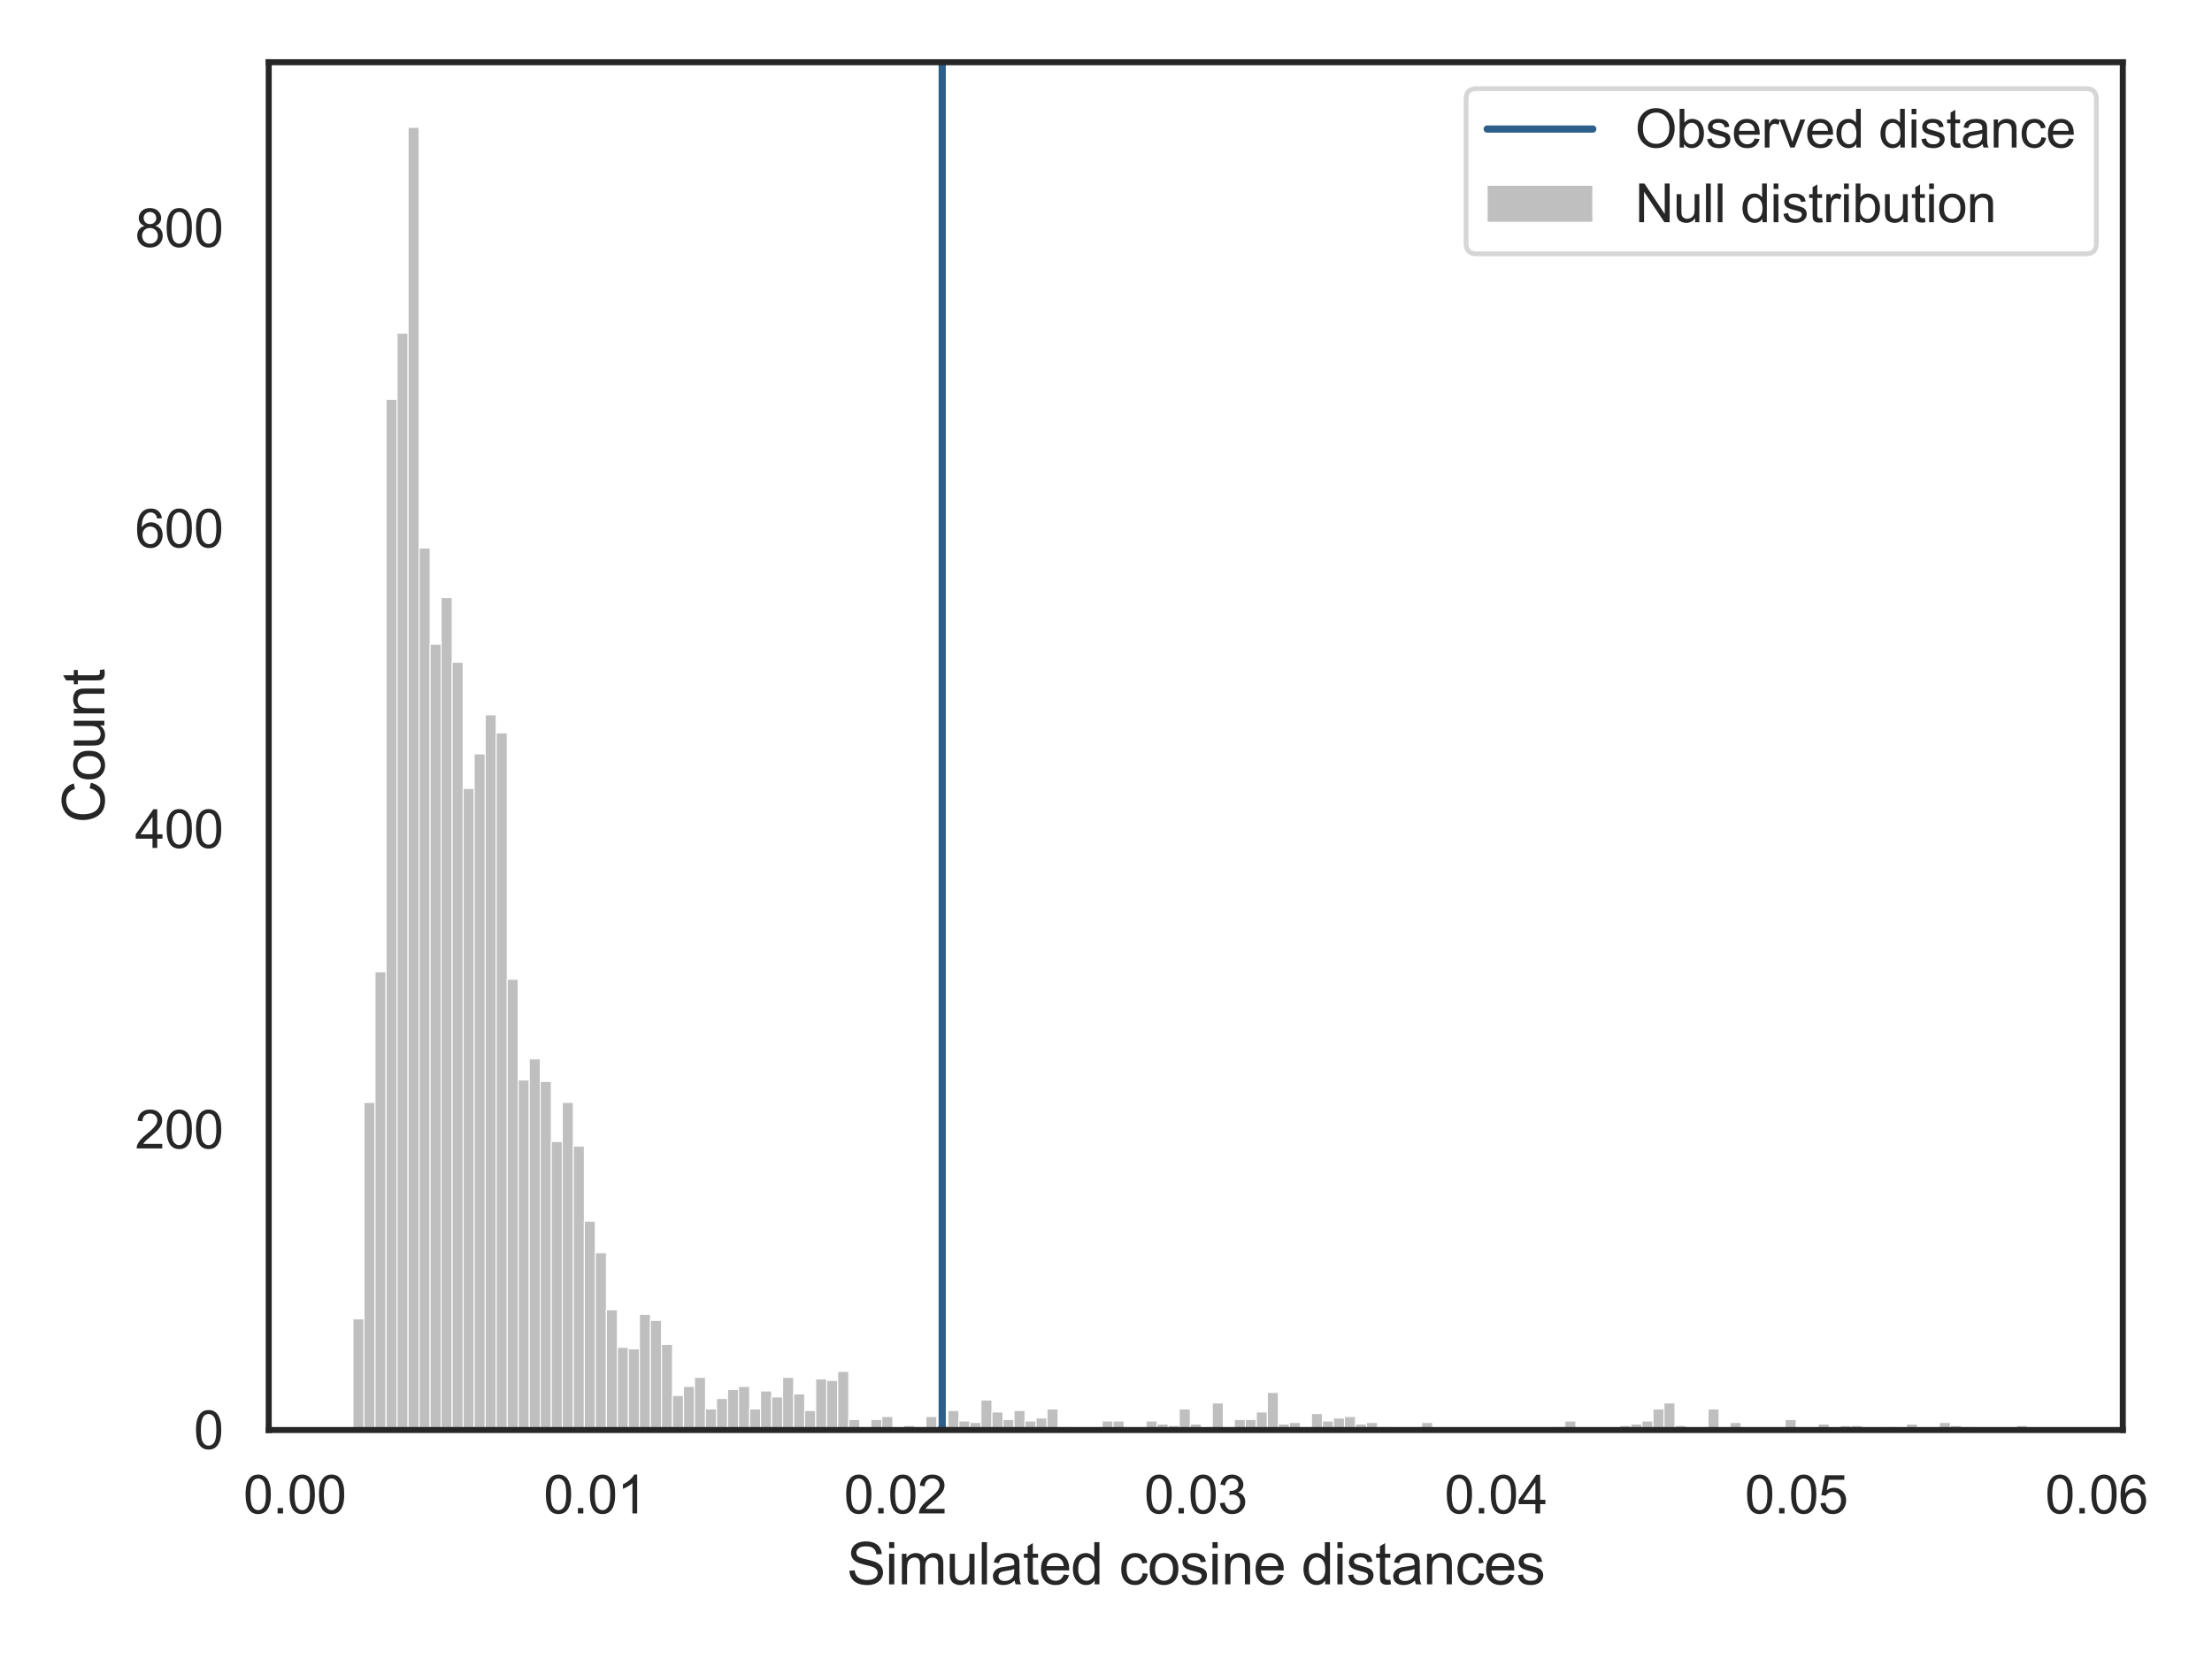 <?xml version="1.0" encoding="utf-8" standalone="no"?>
<!DOCTYPE svg PUBLIC "-//W3C//DTD SVG 1.1//EN"
  "http://www.w3.org/Graphics/SVG/1.1/DTD/svg11.dtd">
<svg xmlns:xlink="http://www.w3.org/1999/xlink" width="460.8pt" height="345.6pt" viewBox="0 0 460.8 345.6" xmlns="http://www.w3.org/2000/svg" version="1.1">
 <defs>
  <style type="text/css">*{stroke-linejoin: round; stroke-linecap: butt}</style>
 </defs>
 <g id="figure_1">
  <g id="patch_1">
   <path d="M 0 345.6 
L 460.8 345.6 
L 460.8 0 
L 0 0 
z
" style="fill: #ffffff"/>
  </g>
  <g id="axes_1">
   <g id="patch_2">
    <path d="M 55.98 297.9 
L 442.218 297.9 
L 442.218 12.96 
L 55.98 12.96 
z
" style="fill: #ffffff"/>
   </g>
   <g id="matplotlib.axis_1">
    <g id="xtick_1">
     <g id="text_1">
      <!-- 0.00 -->
      <g style="fill: #262626" transform="translate(50.691 315.274) scale(0.11 -0.11)">
       <defs>
        <path id="ArialMT-30" d="M 266 2259 
Q 266 3072 433 3567 
Q 600 4063 929 4331 
Q 1259 4600 1759 4600 
Q 2128 4600 2406 4451 
Q 2684 4303 2865 4023 
Q 3047 3744 3150 3342 
Q 3253 2941 3253 2259 
Q 3253 1453 3087 958 
Q 2922 463 2592 192 
Q 2263 -78 1759 -78 
Q 1097 -78 719 397 
Q 266 969 266 2259 
z
M 844 2259 
Q 844 1131 1108 757 
Q 1372 384 1759 384 
Q 2147 384 2411 759 
Q 2675 1134 2675 2259 
Q 2675 3391 2411 3762 
Q 2147 4134 1753 4134 
Q 1366 4134 1134 3806 
Q 844 3388 844 2259 
z
" transform="scale(0.016)"/>
        <path id="ArialMT-2e" d="M 581 0 
L 581 641 
L 1222 641 
L 1222 0 
L 581 0 
z
" transform="scale(0.016)"/>
       </defs>
       <use xlink:href="#ArialMT-30"/>
       <use xlink:href="#ArialMT-2e" transform="translate(55.615 0)"/>
       <use xlink:href="#ArialMT-30" transform="translate(83.398 0)"/>
       <use xlink:href="#ArialMT-30" transform="translate(139.014 0)"/>
      </g>
     </g>
    </g>
    <g id="xtick_2">
     <g id="text_2">
      <!-- 0.01 -->
      <g style="fill: #262626" transform="translate(113.248 315.274) scale(0.11 -0.11)">
       <defs>
        <path id="ArialMT-31" d="M 2384 0 
L 1822 0 
L 1822 3584 
Q 1619 3391 1289 3197 
Q 959 3003 697 2906 
L 697 3450 
Q 1169 3672 1522 3987 
Q 1875 4303 2022 4600 
L 2384 4600 
L 2384 0 
z
" transform="scale(0.016)"/>
       </defs>
       <use xlink:href="#ArialMT-30"/>
       <use xlink:href="#ArialMT-2e" transform="translate(55.615 0)"/>
       <use xlink:href="#ArialMT-30" transform="translate(83.398 0)"/>
       <use xlink:href="#ArialMT-31" transform="translate(139.014 0)"/>
      </g>
     </g>
    </g>
    <g id="xtick_3">
     <g id="text_3">
      <!-- 0.02 -->
      <g style="fill: #262626" transform="translate(175.806 315.274) scale(0.11 -0.11)">
       <defs>
        <path id="ArialMT-32" d="M 3222 541 
L 3222 0 
L 194 0 
Q 188 203 259 391 
Q 375 700 629 1000 
Q 884 1300 1366 1694 
Q 2113 2306 2375 2664 
Q 2638 3022 2638 3341 
Q 2638 3675 2398 3904 
Q 2159 4134 1775 4134 
Q 1369 4134 1125 3890 
Q 881 3647 878 3216 
L 300 3275 
Q 359 3922 746 4261 
Q 1134 4600 1788 4600 
Q 2447 4600 2831 4234 
Q 3216 3869 3216 3328 
Q 3216 3053 3103 2787 
Q 2991 2522 2730 2228 
Q 2469 1934 1863 1422 
Q 1356 997 1212 845 
Q 1069 694 975 541 
L 3222 541 
z
" transform="scale(0.016)"/>
       </defs>
       <use xlink:href="#ArialMT-30"/>
       <use xlink:href="#ArialMT-2e" transform="translate(55.615 0)"/>
       <use xlink:href="#ArialMT-30" transform="translate(83.398 0)"/>
       <use xlink:href="#ArialMT-32" transform="translate(139.014 0)"/>
      </g>
     </g>
    </g>
    <g id="xtick_4">
     <g id="text_4">
      <!-- 0.03 -->
      <g style="fill: #262626" transform="translate(238.363 315.274) scale(0.11 -0.11)">
       <defs>
        <path id="ArialMT-33" d="M 269 1209 
L 831 1284 
Q 928 806 1161 595 
Q 1394 384 1728 384 
Q 2125 384 2398 659 
Q 2672 934 2672 1341 
Q 2672 1728 2419 1979 
Q 2166 2231 1775 2231 
Q 1616 2231 1378 2169 
L 1441 2663 
Q 1497 2656 1531 2656 
Q 1891 2656 2178 2843 
Q 2466 3031 2466 3422 
Q 2466 3731 2256 3934 
Q 2047 4138 1716 4138 
Q 1388 4138 1169 3931 
Q 950 3725 888 3313 
L 325 3413 
Q 428 3978 793 4289 
Q 1159 4600 1703 4600 
Q 2078 4600 2393 4439 
Q 2709 4278 2876 4000 
Q 3044 3722 3044 3409 
Q 3044 3113 2884 2869 
Q 2725 2625 2413 2481 
Q 2819 2388 3044 2092 
Q 3269 1797 3269 1353 
Q 3269 753 2831 336 
Q 2394 -81 1725 -81 
Q 1122 -81 723 278 
Q 325 638 269 1209 
z
" transform="scale(0.016)"/>
       </defs>
       <use xlink:href="#ArialMT-30"/>
       <use xlink:href="#ArialMT-2e" transform="translate(55.615 0)"/>
       <use xlink:href="#ArialMT-30" transform="translate(83.398 0)"/>
       <use xlink:href="#ArialMT-33" transform="translate(139.014 0)"/>
      </g>
     </g>
    </g>
    <g id="xtick_5">
     <g id="text_5">
      <!-- 0.04 -->
      <g style="fill: #262626" transform="translate(300.921 315.274) scale(0.11 -0.11)">
       <defs>
        <path id="ArialMT-34" d="M 2069 0 
L 2069 1097 
L 81 1097 
L 81 1613 
L 2172 4581 
L 2631 4581 
L 2631 1613 
L 3250 1613 
L 3250 1097 
L 2631 1097 
L 2631 0 
L 2069 0 
z
M 2069 1613 
L 2069 3678 
L 634 1613 
L 2069 1613 
z
" transform="scale(0.016)"/>
       </defs>
       <use xlink:href="#ArialMT-30"/>
       <use xlink:href="#ArialMT-2e" transform="translate(55.615 0)"/>
       <use xlink:href="#ArialMT-30" transform="translate(83.398 0)"/>
       <use xlink:href="#ArialMT-34" transform="translate(139.014 0)"/>
      </g>
     </g>
    </g>
    <g id="xtick_6">
     <g id="text_6">
      <!-- 0.05 -->
      <g style="fill: #262626" transform="translate(363.478 315.274) scale(0.11 -0.11)">
       <defs>
        <path id="ArialMT-35" d="M 266 1200 
L 856 1250 
Q 922 819 1161 601 
Q 1400 384 1738 384 
Q 2144 384 2425 690 
Q 2706 997 2706 1503 
Q 2706 1984 2436 2262 
Q 2166 2541 1728 2541 
Q 1456 2541 1237 2417 
Q 1019 2294 894 2097 
L 366 2166 
L 809 4519 
L 3088 4519 
L 3088 3981 
L 1259 3981 
L 1013 2750 
Q 1425 3038 1878 3038 
Q 2478 3038 2890 2622 
Q 3303 2206 3303 1553 
Q 3303 931 2941 478 
Q 2500 -78 1738 -78 
Q 1113 -78 717 272 
Q 322 622 266 1200 
z
" transform="scale(0.016)"/>
       </defs>
       <use xlink:href="#ArialMT-30"/>
       <use xlink:href="#ArialMT-2e" transform="translate(55.615 0)"/>
       <use xlink:href="#ArialMT-30" transform="translate(83.398 0)"/>
       <use xlink:href="#ArialMT-35" transform="translate(139.014 0)"/>
      </g>
     </g>
    </g>
    <g id="xtick_7">
     <g id="text_7">
      <!-- 0.06 -->
      <g style="fill: #262626" transform="translate(426.036 315.274) scale(0.11 -0.11)">
       <defs>
        <path id="ArialMT-36" d="M 3184 3459 
L 2625 3416 
Q 2550 3747 2413 3897 
Q 2184 4138 1850 4138 
Q 1581 4138 1378 3988 
Q 1113 3794 959 3422 
Q 806 3050 800 2363 
Q 1003 2672 1297 2822 
Q 1591 2972 1913 2972 
Q 2475 2972 2870 2558 
Q 3266 2144 3266 1488 
Q 3266 1056 3080 686 
Q 2894 316 2569 119 
Q 2244 -78 1831 -78 
Q 1128 -78 684 439 
Q 241 956 241 2144 
Q 241 3472 731 4075 
Q 1159 4600 1884 4600 
Q 2425 4600 2770 4297 
Q 3116 3994 3184 3459 
z
M 888 1484 
Q 888 1194 1011 928 
Q 1134 663 1356 523 
Q 1578 384 1822 384 
Q 2178 384 2434 671 
Q 2691 959 2691 1453 
Q 2691 1928 2437 2201 
Q 2184 2475 1800 2475 
Q 1419 2475 1153 2201 
Q 888 1928 888 1484 
z
" transform="scale(0.016)"/>
       </defs>
       <use xlink:href="#ArialMT-30"/>
       <use xlink:href="#ArialMT-2e" transform="translate(55.615 0)"/>
       <use xlink:href="#ArialMT-30" transform="translate(83.398 0)"/>
       <use xlink:href="#ArialMT-36" transform="translate(139.014 0)"/>
      </g>
     </g>
    </g>
    <g id="text_8">
     <!-- Simulated cosine distances -->
     <g style="fill: #262626" transform="translate(176.397 330.049) scale(0.12 -0.12)">
      <defs>
       <path id="ArialMT-53" d="M 288 1472 
L 859 1522 
Q 900 1178 1048 958 
Q 1197 738 1509 602 
Q 1822 466 2213 466 
Q 2559 466 2825 569 
Q 3091 672 3220 851 
Q 3350 1031 3350 1244 
Q 3350 1459 3225 1620 
Q 3100 1781 2813 1891 
Q 2628 1963 1997 2114 
Q 1366 2266 1113 2400 
Q 784 2572 623 2826 
Q 463 3081 463 3397 
Q 463 3744 659 4045 
Q 856 4347 1234 4503 
Q 1613 4659 2075 4659 
Q 2584 4659 2973 4495 
Q 3363 4331 3572 4012 
Q 3781 3694 3797 3291 
L 3216 3247 
Q 3169 3681 2898 3903 
Q 2628 4125 2100 4125 
Q 1550 4125 1298 3923 
Q 1047 3722 1047 3438 
Q 1047 3191 1225 3031 
Q 1400 2872 2139 2705 
Q 2878 2538 3153 2413 
Q 3553 2228 3743 1945 
Q 3934 1663 3934 1294 
Q 3934 928 3725 604 
Q 3516 281 3123 101 
Q 2731 -78 2241 -78 
Q 1619 -78 1198 103 
Q 778 284 539 648 
Q 300 1013 288 1472 
z
" transform="scale(0.016)"/>
       <path id="ArialMT-69" d="M 425 3934 
L 425 4581 
L 988 4581 
L 988 3934 
L 425 3934 
z
M 425 0 
L 425 3319 
L 988 3319 
L 988 0 
L 425 0 
z
" transform="scale(0.016)"/>
       <path id="ArialMT-6d" d="M 422 0 
L 422 3319 
L 925 3319 
L 925 2853 
Q 1081 3097 1340 3245 
Q 1600 3394 1931 3394 
Q 2300 3394 2536 3241 
Q 2772 3088 2869 2813 
Q 3263 3394 3894 3394 
Q 4388 3394 4653 3120 
Q 4919 2847 4919 2278 
L 4919 0 
L 4359 0 
L 4359 2091 
Q 4359 2428 4304 2576 
Q 4250 2725 4106 2815 
Q 3963 2906 3769 2906 
Q 3419 2906 3187 2673 
Q 2956 2441 2956 1928 
L 2956 0 
L 2394 0 
L 2394 2156 
Q 2394 2531 2256 2718 
Q 2119 2906 1806 2906 
Q 1569 2906 1367 2781 
Q 1166 2656 1075 2415 
Q 984 2175 984 1722 
L 984 0 
L 422 0 
z
" transform="scale(0.016)"/>
       <path id="ArialMT-75" d="M 2597 0 
L 2597 488 
Q 2209 -75 1544 -75 
Q 1250 -75 995 37 
Q 741 150 617 320 
Q 494 491 444 738 
Q 409 903 409 1263 
L 409 3319 
L 972 3319 
L 972 1478 
Q 972 1038 1006 884 
Q 1059 663 1231 536 
Q 1403 409 1656 409 
Q 1909 409 2131 539 
Q 2353 669 2445 892 
Q 2538 1116 2538 1541 
L 2538 3319 
L 3100 3319 
L 3100 0 
L 2597 0 
z
" transform="scale(0.016)"/>
       <path id="ArialMT-6c" d="M 409 0 
L 409 4581 
L 972 4581 
L 972 0 
L 409 0 
z
" transform="scale(0.016)"/>
       <path id="ArialMT-61" d="M 2588 409 
Q 2275 144 1986 34 
Q 1697 -75 1366 -75 
Q 819 -75 525 192 
Q 231 459 231 875 
Q 231 1119 342 1320 
Q 453 1522 633 1644 
Q 813 1766 1038 1828 
Q 1203 1872 1538 1913 
Q 2219 1994 2541 2106 
Q 2544 2222 2544 2253 
Q 2544 2597 2384 2738 
Q 2169 2928 1744 2928 
Q 1347 2928 1158 2789 
Q 969 2650 878 2297 
L 328 2372 
Q 403 2725 575 2942 
Q 747 3159 1072 3276 
Q 1397 3394 1825 3394 
Q 2250 3394 2515 3294 
Q 2781 3194 2906 3042 
Q 3031 2891 3081 2659 
Q 3109 2516 3109 2141 
L 3109 1391 
Q 3109 606 3145 398 
Q 3181 191 3288 0 
L 2700 0 
Q 2613 175 2588 409 
z
M 2541 1666 
Q 2234 1541 1622 1453 
Q 1275 1403 1131 1340 
Q 988 1278 909 1158 
Q 831 1038 831 891 
Q 831 666 1001 516 
Q 1172 366 1500 366 
Q 1825 366 2078 508 
Q 2331 650 2450 897 
Q 2541 1088 2541 1459 
L 2541 1666 
z
" transform="scale(0.016)"/>
       <path id="ArialMT-74" d="M 1650 503 
L 1731 6 
Q 1494 -44 1306 -44 
Q 1000 -44 831 53 
Q 663 150 594 308 
Q 525 466 525 972 
L 525 2881 
L 113 2881 
L 113 3319 
L 525 3319 
L 525 4141 
L 1084 4478 
L 1084 3319 
L 1650 3319 
L 1650 2881 
L 1084 2881 
L 1084 941 
Q 1084 700 1114 631 
Q 1144 563 1211 522 
Q 1278 481 1403 481 
Q 1497 481 1650 503 
z
" transform="scale(0.016)"/>
       <path id="ArialMT-65" d="M 2694 1069 
L 3275 997 
Q 3138 488 2766 206 
Q 2394 -75 1816 -75 
Q 1088 -75 661 373 
Q 234 822 234 1631 
Q 234 2469 665 2931 
Q 1097 3394 1784 3394 
Q 2450 3394 2872 2941 
Q 3294 2488 3294 1666 
Q 3294 1616 3291 1516 
L 816 1516 
Q 847 969 1125 678 
Q 1403 388 1819 388 
Q 2128 388 2347 550 
Q 2566 713 2694 1069 
z
M 847 1978 
L 2700 1978 
Q 2663 2397 2488 2606 
Q 2219 2931 1791 2931 
Q 1403 2931 1139 2672 
Q 875 2413 847 1978 
z
" transform="scale(0.016)"/>
       <path id="ArialMT-64" d="M 2575 0 
L 2575 419 
Q 2259 -75 1647 -75 
Q 1250 -75 917 144 
Q 584 363 401 755 
Q 219 1147 219 1656 
Q 219 2153 384 2558 
Q 550 2963 881 3178 
Q 1213 3394 1622 3394 
Q 1922 3394 2156 3267 
Q 2391 3141 2538 2938 
L 2538 4581 
L 3097 4581 
L 3097 0 
L 2575 0 
z
M 797 1656 
Q 797 1019 1065 703 
Q 1334 388 1700 388 
Q 2069 388 2326 689 
Q 2584 991 2584 1609 
Q 2584 2291 2321 2609 
Q 2059 2928 1675 2928 
Q 1300 2928 1048 2622 
Q 797 2316 797 1656 
z
" transform="scale(0.016)"/>
       <path id="ArialMT-20" transform="scale(0.016)"/>
       <path id="ArialMT-63" d="M 2588 1216 
L 3141 1144 
Q 3050 572 2676 248 
Q 2303 -75 1759 -75 
Q 1078 -75 664 370 
Q 250 816 250 1647 
Q 250 2184 428 2587 
Q 606 2991 970 3192 
Q 1334 3394 1763 3394 
Q 2303 3394 2647 3120 
Q 2991 2847 3088 2344 
L 2541 2259 
Q 2463 2594 2264 2762 
Q 2066 2931 1784 2931 
Q 1359 2931 1093 2626 
Q 828 2322 828 1663 
Q 828 994 1084 691 
Q 1341 388 1753 388 
Q 2084 388 2306 591 
Q 2528 794 2588 1216 
z
" transform="scale(0.016)"/>
       <path id="ArialMT-6f" d="M 213 1659 
Q 213 2581 725 3025 
Q 1153 3394 1769 3394 
Q 2453 3394 2887 2945 
Q 3322 2497 3322 1706 
Q 3322 1066 3130 698 
Q 2938 331 2570 128 
Q 2203 -75 1769 -75 
Q 1072 -75 642 372 
Q 213 819 213 1659 
z
M 791 1659 
Q 791 1022 1069 705 
Q 1347 388 1769 388 
Q 2188 388 2466 706 
Q 2744 1025 2744 1678 
Q 2744 2294 2464 2611 
Q 2184 2928 1769 2928 
Q 1347 2928 1069 2612 
Q 791 2297 791 1659 
z
" transform="scale(0.016)"/>
       <path id="ArialMT-73" d="M 197 991 
L 753 1078 
Q 800 744 1014 566 
Q 1228 388 1613 388 
Q 2000 388 2187 545 
Q 2375 703 2375 916 
Q 2375 1106 2209 1216 
Q 2094 1291 1634 1406 
Q 1016 1563 777 1677 
Q 538 1791 414 1992 
Q 291 2194 291 2438 
Q 291 2659 392 2848 
Q 494 3038 669 3163 
Q 800 3259 1026 3326 
Q 1253 3394 1513 3394 
Q 1903 3394 2198 3281 
Q 2494 3169 2634 2976 
Q 2775 2784 2828 2463 
L 2278 2388 
Q 2241 2644 2061 2787 
Q 1881 2931 1553 2931 
Q 1166 2931 1000 2803 
Q 834 2675 834 2503 
Q 834 2394 903 2306 
Q 972 2216 1119 2156 
Q 1203 2125 1616 2013 
Q 2213 1853 2448 1751 
Q 2684 1650 2818 1456 
Q 2953 1263 2953 975 
Q 2953 694 2789 445 
Q 2625 197 2315 61 
Q 2006 -75 1616 -75 
Q 969 -75 630 194 
Q 291 463 197 991 
z
" transform="scale(0.016)"/>
       <path id="ArialMT-6e" d="M 422 0 
L 422 3319 
L 928 3319 
L 928 2847 
Q 1294 3394 1984 3394 
Q 2284 3394 2536 3286 
Q 2788 3178 2913 3003 
Q 3038 2828 3088 2588 
Q 3119 2431 3119 2041 
L 3119 0 
L 2556 0 
L 2556 2019 
Q 2556 2363 2490 2533 
Q 2425 2703 2258 2804 
Q 2091 2906 1866 2906 
Q 1506 2906 1245 2678 
Q 984 2450 984 1813 
L 984 0 
L 422 0 
z
" transform="scale(0.016)"/>
      </defs>
      <use xlink:href="#ArialMT-53"/>
      <use xlink:href="#ArialMT-69" transform="translate(66.699 0)"/>
      <use xlink:href="#ArialMT-6d" transform="translate(88.916 0)"/>
      <use xlink:href="#ArialMT-75" transform="translate(172.217 0)"/>
      <use xlink:href="#ArialMT-6c" transform="translate(227.832 0)"/>
      <use xlink:href="#ArialMT-61" transform="translate(250.049 0)"/>
      <use xlink:href="#ArialMT-74" transform="translate(305.664 0)"/>
      <use xlink:href="#ArialMT-65" transform="translate(333.447 0)"/>
      <use xlink:href="#ArialMT-64" transform="translate(389.062 0)"/>
      <use xlink:href="#ArialMT-20" transform="translate(444.678 0)"/>
      <use xlink:href="#ArialMT-63" transform="translate(472.461 0)"/>
      <use xlink:href="#ArialMT-6f" transform="translate(522.461 0)"/>
      <use xlink:href="#ArialMT-73" transform="translate(578.076 0)"/>
      <use xlink:href="#ArialMT-69" transform="translate(628.076 0)"/>
      <use xlink:href="#ArialMT-6e" transform="translate(650.293 0)"/>
      <use xlink:href="#ArialMT-65" transform="translate(705.908 0)"/>
      <use xlink:href="#ArialMT-20" transform="translate(761.523 0)"/>
      <use xlink:href="#ArialMT-64" transform="translate(789.307 0)"/>
      <use xlink:href="#ArialMT-69" transform="translate(844.922 0)"/>
      <use xlink:href="#ArialMT-73" transform="translate(867.139 0)"/>
      <use xlink:href="#ArialMT-74" transform="translate(917.139 0)"/>
      <use xlink:href="#ArialMT-61" transform="translate(944.922 0)"/>
      <use xlink:href="#ArialMT-6e" transform="translate(1000.537 0)"/>
      <use xlink:href="#ArialMT-63" transform="translate(1056.152 0)"/>
      <use xlink:href="#ArialMT-65" transform="translate(1106.152 0)"/>
      <use xlink:href="#ArialMT-73" transform="translate(1161.768 0)"/>
     </g>
    </g>
   </g>
   <g id="matplotlib.axis_2">
    <g id="ytick_1">
     <g id="text_9">
      <!-- 0 -->
      <g style="fill: #262626" transform="translate(40.363 301.837) scale(0.11 -0.11)">
       <use xlink:href="#ArialMT-30"/>
      </g>
     </g>
    </g>
    <g id="ytick_2">
     <g id="text_10">
      <!-- 200 -->
      <g style="fill: #262626" transform="translate(28.129 239.237) scale(0.11 -0.11)">
       <use xlink:href="#ArialMT-32"/>
       <use xlink:href="#ArialMT-30" transform="translate(55.615 0)"/>
       <use xlink:href="#ArialMT-30" transform="translate(111.23 0)"/>
      </g>
     </g>
    </g>
    <g id="ytick_3">
     <g id="text_11">
      <!-- 400 -->
      <g style="fill: #262626" transform="translate(28.129 176.637) scale(0.11 -0.11)">
       <use xlink:href="#ArialMT-34"/>
       <use xlink:href="#ArialMT-30" transform="translate(55.615 0)"/>
       <use xlink:href="#ArialMT-30" transform="translate(111.23 0)"/>
      </g>
     </g>
    </g>
    <g id="ytick_4">
     <g id="text_12">
      <!-- 600 -->
      <g style="fill: #262626" transform="translate(28.129 114.037) scale(0.11 -0.11)">
       <use xlink:href="#ArialMT-36"/>
       <use xlink:href="#ArialMT-30" transform="translate(55.615 0)"/>
       <use xlink:href="#ArialMT-30" transform="translate(111.23 0)"/>
      </g>
     </g>
    </g>
    <g id="ytick_5">
     <g id="text_13">
      <!-- 800 -->
      <g style="fill: #262626" transform="translate(28.129 51.436) scale(0.11 -0.11)">
       <defs>
        <path id="ArialMT-38" d="M 1131 2484 
Q 781 2613 612 2850 
Q 444 3088 444 3419 
Q 444 3919 803 4259 
Q 1163 4600 1759 4600 
Q 2359 4600 2725 4251 
Q 3091 3903 3091 3403 
Q 3091 3084 2923 2848 
Q 2756 2613 2416 2484 
Q 2838 2347 3058 2040 
Q 3278 1734 3278 1309 
Q 3278 722 2862 322 
Q 2447 -78 1769 -78 
Q 1091 -78 675 323 
Q 259 725 259 1325 
Q 259 1772 486 2073 
Q 713 2375 1131 2484 
z
M 1019 3438 
Q 1019 3113 1228 2906 
Q 1438 2700 1772 2700 
Q 2097 2700 2305 2904 
Q 2513 3109 2513 3406 
Q 2513 3716 2298 3927 
Q 2084 4138 1766 4138 
Q 1444 4138 1231 3931 
Q 1019 3725 1019 3438 
z
M 838 1322 
Q 838 1081 952 856 
Q 1066 631 1291 507 
Q 1516 384 1775 384 
Q 2178 384 2440 643 
Q 2703 903 2703 1303 
Q 2703 1709 2433 1975 
Q 2163 2241 1756 2241 
Q 1359 2241 1098 1978 
Q 838 1716 838 1322 
z
" transform="scale(0.016)"/>
       </defs>
       <use xlink:href="#ArialMT-38"/>
       <use xlink:href="#ArialMT-30" transform="translate(55.615 0)"/>
       <use xlink:href="#ArialMT-30" transform="translate(111.23 0)"/>
      </g>
     </g>
    </g>
    <g id="text_14">
     <!-- Count -->
     <g style="fill: #262626" transform="translate(21.744 171.44) rotate(-90) scale(0.12 -0.12)">
      <defs>
       <path id="ArialMT-43" d="M 3763 1606 
L 4369 1453 
Q 4178 706 3683 314 
Q 3188 -78 2472 -78 
Q 1731 -78 1267 223 
Q 803 525 561 1097 
Q 319 1669 319 2325 
Q 319 3041 592 3573 
Q 866 4106 1370 4382 
Q 1875 4659 2481 4659 
Q 3169 4659 3637 4309 
Q 4106 3959 4291 3325 
L 3694 3184 
Q 3534 3684 3231 3912 
Q 2928 4141 2469 4141 
Q 1941 4141 1586 3887 
Q 1231 3634 1087 3207 
Q 944 2781 944 2328 
Q 944 1744 1114 1308 
Q 1284 872 1643 656 
Q 2003 441 2422 441 
Q 2931 441 3284 734 
Q 3638 1028 3763 1606 
z
" transform="scale(0.016)"/>
      </defs>
      <use xlink:href="#ArialMT-43"/>
      <use xlink:href="#ArialMT-6f" transform="translate(72.217 0)"/>
      <use xlink:href="#ArialMT-75" transform="translate(127.832 0)"/>
      <use xlink:href="#ArialMT-6e" transform="translate(183.447 0)"/>
      <use xlink:href="#ArialMT-74" transform="translate(239.062 0)"/>
     </g>
    </g>
   </g>
   <g id="patch_3">
    <path d="M 73.536 297.9 
L 75.831 297.9 
L 75.831 274.738 
L 73.536 274.738 
z
" clip-path="url(#p932be2469c)" style="fill: #808080; fill-opacity: 0.5; stroke: #ffffff; stroke-width: 0.212; stroke-linejoin: miter"/>
   </g>
   <g id="patch_4">
    <path d="M 75.831 297.9 
L 78.126 297.9 
L 78.126 229.666 
L 75.831 229.666 
z
" clip-path="url(#p932be2469c)" style="fill: #808080; fill-opacity: 0.5; stroke: #ffffff; stroke-width: 0.212; stroke-linejoin: miter"/>
   </g>
   <g id="patch_5">
    <path d="M 78.126 297.9 
L 80.421 297.9 
L 80.421 202.435 
L 78.126 202.435 
z
" clip-path="url(#p932be2469c)" style="fill: #808080; fill-opacity: 0.5; stroke: #ffffff; stroke-width: 0.212; stroke-linejoin: miter"/>
   </g>
   <g id="patch_6">
    <path d="M 80.421 297.9 
L 82.716 297.9 
L 82.716 83.182 
L 80.421 83.182 
z
" clip-path="url(#p932be2469c)" style="fill: #808080; fill-opacity: 0.5; stroke: #ffffff; stroke-width: 0.212; stroke-linejoin: miter"/>
   </g>
   <g id="patch_7">
    <path d="M 82.716 297.9 
L 85.011 297.9 
L 85.011 69.41 
L 82.716 69.41 
z
" clip-path="url(#p932be2469c)" style="fill: #808080; fill-opacity: 0.5; stroke: #ffffff; stroke-width: 0.212; stroke-linejoin: miter"/>
   </g>
   <g id="patch_8">
    <path d="M 85.011 297.9 
L 87.306 297.9 
L 87.306 26.529 
L 85.011 26.529 
z
" clip-path="url(#p932be2469c)" style="fill: #808080; fill-opacity: 0.5; stroke: #ffffff; stroke-width: 0.212; stroke-linejoin: miter"/>
   </g>
   <g id="patch_9">
    <path d="M 87.306 297.9 
L 89.601 297.9 
L 89.601 114.169 
L 87.306 114.169 
z
" clip-path="url(#p932be2469c)" style="fill: #808080; fill-opacity: 0.5; stroke: #ffffff; stroke-width: 0.212; stroke-linejoin: miter"/>
   </g>
   <g id="patch_10">
    <path d="M 89.601 297.9 
L 91.896 297.9 
L 91.896 134.201 
L 89.601 134.201 
z
" clip-path="url(#p932be2469c)" style="fill: #808080; fill-opacity: 0.5; stroke: #ffffff; stroke-width: 0.212; stroke-linejoin: miter"/>
   </g>
   <g id="patch_11">
    <path d="M 91.896 297.9 
L 94.191 297.9 
L 94.191 124.498 
L 91.896 124.498 
z
" clip-path="url(#p932be2469c)" style="fill: #808080; fill-opacity: 0.5; stroke: #ffffff; stroke-width: 0.212; stroke-linejoin: miter"/>
   </g>
   <g id="patch_12">
    <path d="M 94.191 297.9 
L 96.486 297.9 
L 96.486 137.957 
L 94.191 137.957 
z
" clip-path="url(#p932be2469c)" style="fill: #808080; fill-opacity: 0.5; stroke: #ffffff; stroke-width: 0.212; stroke-linejoin: miter"/>
   </g>
   <g id="patch_13">
    <path d="M 96.486 297.9 
L 98.781 297.9 
L 98.781 164.249 
L 96.486 164.249 
z
" clip-path="url(#p932be2469c)" style="fill: #808080; fill-opacity: 0.5; stroke: #ffffff; stroke-width: 0.212; stroke-linejoin: miter"/>
   </g>
   <g id="patch_14">
    <path d="M 98.781 297.9 
L 101.076 297.9 
L 101.076 157.05 
L 98.781 157.05 
z
" clip-path="url(#p932be2469c)" style="fill: #808080; fill-opacity: 0.5; stroke: #ffffff; stroke-width: 0.212; stroke-linejoin: miter"/>
   </g>
   <g id="patch_15">
    <path d="M 101.076 297.9 
L 103.371 297.9 
L 103.371 148.912 
L 101.076 148.912 
z
" clip-path="url(#p932be2469c)" style="fill: #808080; fill-opacity: 0.5; stroke: #ffffff; stroke-width: 0.212; stroke-linejoin: miter"/>
   </g>
   <g id="patch_16">
    <path d="M 103.371 297.9 
L 105.665 297.9 
L 105.665 152.668 
L 103.371 152.668 
z
" clip-path="url(#p932be2469c)" style="fill: #808080; fill-opacity: 0.5; stroke: #ffffff; stroke-width: 0.212; stroke-linejoin: miter"/>
   </g>
   <g id="patch_17">
    <path d="M 105.665 297.9 
L 107.96 297.9 
L 107.96 204 
L 105.665 204 
z
" clip-path="url(#p932be2469c)" style="fill: #808080; fill-opacity: 0.5; stroke: #ffffff; stroke-width: 0.212; stroke-linejoin: miter"/>
   </g>
   <g id="patch_18">
    <path d="M 107.96 297.9 
L 110.255 297.9 
L 110.255 224.971 
L 107.96 224.971 
z
" clip-path="url(#p932be2469c)" style="fill: #808080; fill-opacity: 0.5; stroke: #ffffff; stroke-width: 0.212; stroke-linejoin: miter"/>
   </g>
   <g id="patch_19">
    <path d="M 110.255 297.9 
L 112.55 297.9 
L 112.55 220.589 
L 110.255 220.589 
z
" clip-path="url(#p932be2469c)" style="fill: #808080; fill-opacity: 0.5; stroke: #ffffff; stroke-width: 0.212; stroke-linejoin: miter"/>
   </g>
   <g id="patch_20">
    <path d="M 112.55 297.9 
L 114.845 297.9 
L 114.845 225.284 
L 112.55 225.284 
z
" clip-path="url(#p932be2469c)" style="fill: #808080; fill-opacity: 0.5; stroke: #ffffff; stroke-width: 0.212; stroke-linejoin: miter"/>
   </g>
   <g id="patch_21">
    <path d="M 114.845 297.9 
L 117.14 297.9 
L 117.14 237.804 
L 114.845 237.804 
z
" clip-path="url(#p932be2469c)" style="fill: #808080; fill-opacity: 0.5; stroke: #ffffff; stroke-width: 0.212; stroke-linejoin: miter"/>
   </g>
   <g id="patch_22">
    <path d="M 117.14 297.9 
L 119.435 297.9 
L 119.435 229.666 
L 117.14 229.666 
z
" clip-path="url(#p932be2469c)" style="fill: #808080; fill-opacity: 0.5; stroke: #ffffff; stroke-width: 0.212; stroke-linejoin: miter"/>
   </g>
   <g id="patch_23">
    <path d="M 119.435 297.9 
L 121.73 297.9 
L 121.73 238.743 
L 119.435 238.743 
z
" clip-path="url(#p932be2469c)" style="fill: #808080; fill-opacity: 0.5; stroke: #ffffff; stroke-width: 0.212; stroke-linejoin: miter"/>
   </g>
   <g id="patch_24">
    <path d="M 121.73 297.9 
L 124.025 297.9 
L 124.025 254.393 
L 121.73 254.393 
z
" clip-path="url(#p932be2469c)" style="fill: #808080; fill-opacity: 0.5; stroke: #ffffff; stroke-width: 0.212; stroke-linejoin: miter"/>
   </g>
   <g id="patch_25">
    <path d="M 124.025 297.9 
L 126.32 297.9 
L 126.32 260.966 
L 124.025 260.966 
z
" clip-path="url(#p932be2469c)" style="fill: #808080; fill-opacity: 0.5; stroke: #ffffff; stroke-width: 0.212; stroke-linejoin: miter"/>
   </g>
   <g id="patch_26">
    <path d="M 126.32 297.9 
L 128.615 297.9 
L 128.615 272.86 
L 126.32 272.86 
z
" clip-path="url(#p932be2469c)" style="fill: #808080; fill-opacity: 0.5; stroke: #ffffff; stroke-width: 0.212; stroke-linejoin: miter"/>
   </g>
   <g id="patch_27">
    <path d="M 128.615 297.9 
L 130.91 297.9 
L 130.91 280.685 
L 128.615 280.685 
z
" clip-path="url(#p932be2469c)" style="fill: #808080; fill-opacity: 0.5; stroke: #ffffff; stroke-width: 0.212; stroke-linejoin: miter"/>
   </g>
   <g id="patch_28">
    <path d="M 130.91 297.9 
L 133.205 297.9 
L 133.205 280.998 
L 130.91 280.998 
z
" clip-path="url(#p932be2469c)" style="fill: #808080; fill-opacity: 0.5; stroke: #ffffff; stroke-width: 0.212; stroke-linejoin: miter"/>
   </g>
   <g id="patch_29">
    <path d="M 133.205 297.9 
L 135.5 297.9 
L 135.5 273.799 
L 133.205 273.799 
z
" clip-path="url(#p932be2469c)" style="fill: #808080; fill-opacity: 0.5; stroke: #ffffff; stroke-width: 0.212; stroke-linejoin: miter"/>
   </g>
   <g id="patch_30">
    <path d="M 135.5 297.9 
L 137.795 297.9 
L 137.795 275.051 
L 135.5 275.051 
z
" clip-path="url(#p932be2469c)" style="fill: #808080; fill-opacity: 0.5; stroke: #ffffff; stroke-width: 0.212; stroke-linejoin: miter"/>
   </g>
   <g id="patch_31">
    <path d="M 137.795 297.9 
L 140.09 297.9 
L 140.09 280.059 
L 137.795 280.059 
z
" clip-path="url(#p932be2469c)" style="fill: #808080; fill-opacity: 0.5; stroke: #ffffff; stroke-width: 0.212; stroke-linejoin: miter"/>
   </g>
   <g id="patch_32">
    <path d="M 140.09 297.9 
L 142.384 297.9 
L 142.384 290.701 
L 140.09 290.701 
z
" clip-path="url(#p932be2469c)" style="fill: #808080; fill-opacity: 0.5; stroke: #ffffff; stroke-width: 0.212; stroke-linejoin: miter"/>
   </g>
   <g id="patch_33">
    <path d="M 142.384 297.9 
L 144.679 297.9 
L 144.679 288.823 
L 142.384 288.823 
z
" clip-path="url(#p932be2469c)" style="fill: #808080; fill-opacity: 0.5; stroke: #ffffff; stroke-width: 0.212; stroke-linejoin: miter"/>
   </g>
   <g id="patch_34">
    <path d="M 144.679 297.9 
L 146.974 297.9 
L 146.974 286.945 
L 144.679 286.945 
z
" clip-path="url(#p932be2469c)" style="fill: #808080; fill-opacity: 0.5; stroke: #ffffff; stroke-width: 0.212; stroke-linejoin: miter"/>
   </g>
   <g id="patch_35">
    <path d="M 146.974 297.9 
L 149.269 297.9 
L 149.269 293.518 
L 146.974 293.518 
z
" clip-path="url(#p932be2469c)" style="fill: #808080; fill-opacity: 0.5; stroke: #ffffff; stroke-width: 0.212; stroke-linejoin: miter"/>
   </g>
   <g id="patch_36">
    <path d="M 149.269 297.9 
L 151.564 297.9 
L 151.564 291.327 
L 149.269 291.327 
z
" clip-path="url(#p932be2469c)" style="fill: #808080; fill-opacity: 0.5; stroke: #ffffff; stroke-width: 0.212; stroke-linejoin: miter"/>
   </g>
   <g id="patch_37">
    <path d="M 151.564 297.9 
L 153.859 297.9 
L 153.859 289.449 
L 151.564 289.449 
z
" clip-path="url(#p932be2469c)" style="fill: #808080; fill-opacity: 0.5; stroke: #ffffff; stroke-width: 0.212; stroke-linejoin: miter"/>
   </g>
   <g id="patch_38">
    <path d="M 153.859 297.9 
L 156.154 297.9 
L 156.154 288.823 
L 153.859 288.823 
z
" clip-path="url(#p932be2469c)" style="fill: #808080; fill-opacity: 0.5; stroke: #ffffff; stroke-width: 0.212; stroke-linejoin: miter"/>
   </g>
   <g id="patch_39">
    <path d="M 156.154 297.9 
L 158.449 297.9 
L 158.449 293.518 
L 156.154 293.518 
z
" clip-path="url(#p932be2469c)" style="fill: #808080; fill-opacity: 0.5; stroke: #ffffff; stroke-width: 0.212; stroke-linejoin: miter"/>
   </g>
   <g id="patch_40">
    <path d="M 158.449 297.9 
L 160.744 297.9 
L 160.744 289.762 
L 158.449 289.762 
z
" clip-path="url(#p932be2469c)" style="fill: #808080; fill-opacity: 0.5; stroke: #ffffff; stroke-width: 0.212; stroke-linejoin: miter"/>
   </g>
   <g id="patch_41">
    <path d="M 160.744 297.9 
L 163.039 297.9 
L 163.039 291.014 
L 160.744 291.014 
z
" clip-path="url(#p932be2469c)" style="fill: #808080; fill-opacity: 0.5; stroke: #ffffff; stroke-width: 0.212; stroke-linejoin: miter"/>
   </g>
   <g id="patch_42">
    <path d="M 163.039 297.9 
L 165.334 297.9 
L 165.334 286.945 
L 163.039 286.945 
z
" clip-path="url(#p932be2469c)" style="fill: #808080; fill-opacity: 0.5; stroke: #ffffff; stroke-width: 0.212; stroke-linejoin: miter"/>
   </g>
   <g id="patch_43">
    <path d="M 165.334 297.9 
L 167.629 297.9 
L 167.629 290.388 
L 165.334 290.388 
z
" clip-path="url(#p932be2469c)" style="fill: #808080; fill-opacity: 0.5; stroke: #ffffff; stroke-width: 0.212; stroke-linejoin: miter"/>
   </g>
   <g id="patch_44">
    <path d="M 167.629 297.9 
L 169.924 297.9 
L 169.924 293.831 
L 167.629 293.831 
z
" clip-path="url(#p932be2469c)" style="fill: #808080; fill-opacity: 0.5; stroke: #ffffff; stroke-width: 0.212; stroke-linejoin: miter"/>
   </g>
   <g id="patch_45">
    <path d="M 169.924 297.9 
L 172.219 297.9 
L 172.219 287.258 
L 169.924 287.258 
z
" clip-path="url(#p932be2469c)" style="fill: #808080; fill-opacity: 0.5; stroke: #ffffff; stroke-width: 0.212; stroke-linejoin: miter"/>
   </g>
   <g id="patch_46">
    <path d="M 172.219 297.9 
L 174.514 297.9 
L 174.514 287.571 
L 172.219 287.571 
z
" clip-path="url(#p932be2469c)" style="fill: #808080; fill-opacity: 0.5; stroke: #ffffff; stroke-width: 0.212; stroke-linejoin: miter"/>
   </g>
   <g id="patch_47">
    <path d="M 174.514 297.9 
L 176.809 297.9 
L 176.809 285.693 
L 174.514 285.693 
z
" clip-path="url(#p932be2469c)" style="fill: #808080; fill-opacity: 0.5; stroke: #ffffff; stroke-width: 0.212; stroke-linejoin: miter"/>
   </g>
   <g id="patch_48">
    <path d="M 176.809 297.9 
L 179.104 297.9 
L 179.104 295.709 
L 176.809 295.709 
z
" clip-path="url(#p932be2469c)" style="fill: #808080; fill-opacity: 0.5; stroke: #ffffff; stroke-width: 0.212; stroke-linejoin: miter"/>
   </g>
   <g id="patch_49">
    <path d="M 179.104 297.9 
L 181.398 297.9 
L 181.398 297.587 
L 179.104 297.587 
z
" clip-path="url(#p932be2469c)" style="fill: #808080; fill-opacity: 0.5; stroke: #ffffff; stroke-width: 0.212; stroke-linejoin: miter"/>
   </g>
   <g id="patch_50">
    <path d="M 181.398 297.9 
L 183.693 297.9 
L 183.693 295.709 
L 181.398 295.709 
z
" clip-path="url(#p932be2469c)" style="fill: #808080; fill-opacity: 0.5; stroke: #ffffff; stroke-width: 0.212; stroke-linejoin: miter"/>
   </g>
   <g id="patch_51">
    <path d="M 183.693 297.9 
L 185.988 297.9 
L 185.988 295.083 
L 183.693 295.083 
z
" clip-path="url(#p932be2469c)" style="fill: #808080; fill-opacity: 0.5; stroke: #ffffff; stroke-width: 0.212; stroke-linejoin: miter"/>
   </g>
   <g id="patch_52">
    <path d="M 185.988 297.9 
L 188.283 297.9 
L 188.283 297.9 
L 185.988 297.9 
z
" clip-path="url(#p932be2469c)" style="fill: #808080; fill-opacity: 0.5; stroke: #ffffff; stroke-width: 0.212; stroke-linejoin: miter"/>
   </g>
   <g id="patch_53">
    <path d="M 188.283 297.9 
L 190.578 297.9 
L 190.578 296.961 
L 188.283 296.961 
z
" clip-path="url(#p932be2469c)" style="fill: #808080; fill-opacity: 0.5; stroke: #ffffff; stroke-width: 0.212; stroke-linejoin: miter"/>
   </g>
   <g id="patch_54">
    <path d="M 190.578 297.9 
L 192.873 297.9 
L 192.873 297.274 
L 190.578 297.274 
z
" clip-path="url(#p932be2469c)" style="fill: #808080; fill-opacity: 0.5; stroke: #ffffff; stroke-width: 0.212; stroke-linejoin: miter"/>
   </g>
   <g id="patch_55">
    <path d="M 192.873 297.9 
L 195.168 297.9 
L 195.168 295.083 
L 192.873 295.083 
z
" clip-path="url(#p932be2469c)" style="fill: #808080; fill-opacity: 0.5; stroke: #ffffff; stroke-width: 0.212; stroke-linejoin: miter"/>
   </g>
   <g id="patch_56">
    <path d="M 195.168 297.9 
L 197.463 297.9 
L 197.463 296.961 
L 195.168 296.961 
z
" clip-path="url(#p932be2469c)" style="fill: #808080; fill-opacity: 0.5; stroke: #ffffff; stroke-width: 0.212; stroke-linejoin: miter"/>
   </g>
   <g id="patch_57">
    <path d="M 197.463 297.9 
L 199.758 297.9 
L 199.758 293.831 
L 197.463 293.831 
z
" clip-path="url(#p932be2469c)" style="fill: #808080; fill-opacity: 0.5; stroke: #ffffff; stroke-width: 0.212; stroke-linejoin: miter"/>
   </g>
   <g id="patch_58">
    <path d="M 199.758 297.9 
L 202.053 297.9 
L 202.053 296.022 
L 199.758 296.022 
z
" clip-path="url(#p932be2469c)" style="fill: #808080; fill-opacity: 0.5; stroke: #ffffff; stroke-width: 0.212; stroke-linejoin: miter"/>
   </g>
   <g id="patch_59">
    <path d="M 202.053 297.9 
L 204.348 297.9 
L 204.348 296.335 
L 202.053 296.335 
z
" clip-path="url(#p932be2469c)" style="fill: #808080; fill-opacity: 0.5; stroke: #ffffff; stroke-width: 0.212; stroke-linejoin: miter"/>
   </g>
   <g id="patch_60">
    <path d="M 204.348 297.9 
L 206.643 297.9 
L 206.643 291.64 
L 204.348 291.64 
z
" clip-path="url(#p932be2469c)" style="fill: #808080; fill-opacity: 0.5; stroke: #ffffff; stroke-width: 0.212; stroke-linejoin: miter"/>
   </g>
   <g id="patch_61">
    <path d="M 206.643 297.9 
L 208.938 297.9 
L 208.938 294.144 
L 206.643 294.144 
z
" clip-path="url(#p932be2469c)" style="fill: #808080; fill-opacity: 0.5; stroke: #ffffff; stroke-width: 0.212; stroke-linejoin: miter"/>
   </g>
   <g id="patch_62">
    <path d="M 208.938 297.9 
L 211.233 297.9 
L 211.233 295.709 
L 208.938 295.709 
z
" clip-path="url(#p932be2469c)" style="fill: #808080; fill-opacity: 0.5; stroke: #ffffff; stroke-width: 0.212; stroke-linejoin: miter"/>
   </g>
   <g id="patch_63">
    <path d="M 211.233 297.9 
L 213.528 297.9 
L 213.528 293.831 
L 211.233 293.831 
z
" clip-path="url(#p932be2469c)" style="fill: #808080; fill-opacity: 0.5; stroke: #ffffff; stroke-width: 0.212; stroke-linejoin: miter"/>
   </g>
   <g id="patch_64">
    <path d="M 213.528 297.9 
L 215.823 297.9 
L 215.823 296.022 
L 213.528 296.022 
z
" clip-path="url(#p932be2469c)" style="fill: #808080; fill-opacity: 0.5; stroke: #ffffff; stroke-width: 0.212; stroke-linejoin: miter"/>
   </g>
   <g id="patch_65">
    <path d="M 215.823 297.9 
L 218.118 297.9 
L 218.118 295.396 
L 215.823 295.396 
z
" clip-path="url(#p932be2469c)" style="fill: #808080; fill-opacity: 0.5; stroke: #ffffff; stroke-width: 0.212; stroke-linejoin: miter"/>
   </g>
   <g id="patch_66">
    <path d="M 218.118 297.9 
L 220.412 297.9 
L 220.412 293.518 
L 218.118 293.518 
z
" clip-path="url(#p932be2469c)" style="fill: #808080; fill-opacity: 0.5; stroke: #ffffff; stroke-width: 0.212; stroke-linejoin: miter"/>
   </g>
   <g id="patch_67">
    <path d="M 220.412 297.9 
L 222.707 297.9 
L 222.707 297.274 
L 220.412 297.274 
z
" clip-path="url(#p932be2469c)" style="fill: #808080; fill-opacity: 0.5; stroke: #ffffff; stroke-width: 0.212; stroke-linejoin: miter"/>
   </g>
   <g id="patch_68">
    <path d="M 222.707 297.9 
L 225.002 297.9 
L 225.002 297.9 
L 222.707 297.9 
z
" clip-path="url(#p932be2469c)" style="fill: #808080; fill-opacity: 0.5; stroke: #ffffff; stroke-width: 0.212; stroke-linejoin: miter"/>
   </g>
   <g id="patch_69">
    <path d="M 225.002 297.9 
L 227.297 297.9 
L 227.297 297.587 
L 225.002 297.587 
z
" clip-path="url(#p932be2469c)" style="fill: #808080; fill-opacity: 0.5; stroke: #ffffff; stroke-width: 0.212; stroke-linejoin: miter"/>
   </g>
   <g id="patch_70">
    <path d="M 227.297 297.9 
L 229.592 297.9 
L 229.592 297.587 
L 227.297 297.587 
z
" clip-path="url(#p932be2469c)" style="fill: #808080; fill-opacity: 0.5; stroke: #ffffff; stroke-width: 0.212; stroke-linejoin: miter"/>
   </g>
   <g id="patch_71">
    <path d="M 229.592 297.9 
L 231.887 297.9 
L 231.887 296.022 
L 229.592 296.022 
z
" clip-path="url(#p932be2469c)" style="fill: #808080; fill-opacity: 0.5; stroke: #ffffff; stroke-width: 0.212; stroke-linejoin: miter"/>
   </g>
   <g id="patch_72">
    <path d="M 231.887 297.9 
L 234.182 297.9 
L 234.182 296.022 
L 231.887 296.022 
z
" clip-path="url(#p932be2469c)" style="fill: #808080; fill-opacity: 0.5; stroke: #ffffff; stroke-width: 0.212; stroke-linejoin: miter"/>
   </g>
   <g id="patch_73">
    <path d="M 234.182 297.9 
L 236.477 297.9 
L 236.477 297.587 
L 234.182 297.587 
z
" clip-path="url(#p932be2469c)" style="fill: #808080; fill-opacity: 0.5; stroke: #ffffff; stroke-width: 0.212; stroke-linejoin: miter"/>
   </g>
   <g id="patch_74">
    <path d="M 236.477 297.9 
L 238.772 297.9 
L 238.772 297.587 
L 236.477 297.587 
z
" clip-path="url(#p932be2469c)" style="fill: #808080; fill-opacity: 0.5; stroke: #ffffff; stroke-width: 0.212; stroke-linejoin: miter"/>
   </g>
   <g id="patch_75">
    <path d="M 238.772 297.9 
L 241.067 297.9 
L 241.067 296.022 
L 238.772 296.022 
z
" clip-path="url(#p932be2469c)" style="fill: #808080; fill-opacity: 0.5; stroke: #ffffff; stroke-width: 0.212; stroke-linejoin: miter"/>
   </g>
   <g id="patch_76">
    <path d="M 241.067 297.9 
L 243.362 297.9 
L 243.362 296.648 
L 241.067 296.648 
z
" clip-path="url(#p932be2469c)" style="fill: #808080; fill-opacity: 0.5; stroke: #ffffff; stroke-width: 0.212; stroke-linejoin: miter"/>
   </g>
   <g id="patch_77">
    <path d="M 243.362 297.9 
L 245.657 297.9 
L 245.657 296.961 
L 243.362 296.961 
z
" clip-path="url(#p932be2469c)" style="fill: #808080; fill-opacity: 0.5; stroke: #ffffff; stroke-width: 0.212; stroke-linejoin: miter"/>
   </g>
   <g id="patch_78">
    <path d="M 245.657 297.9 
L 247.952 297.9 
L 247.952 293.518 
L 245.657 293.518 
z
" clip-path="url(#p932be2469c)" style="fill: #808080; fill-opacity: 0.5; stroke: #ffffff; stroke-width: 0.212; stroke-linejoin: miter"/>
   </g>
   <g id="patch_79">
    <path d="M 247.952 297.9 
L 250.247 297.9 
L 250.247 296.648 
L 247.952 296.648 
z
" clip-path="url(#p932be2469c)" style="fill: #808080; fill-opacity: 0.5; stroke: #ffffff; stroke-width: 0.212; stroke-linejoin: miter"/>
   </g>
   <g id="patch_80">
    <path d="M 250.247 297.9 
L 252.542 297.9 
L 252.542 297.9 
L 250.247 297.9 
z
" clip-path="url(#p932be2469c)" style="fill: #808080; fill-opacity: 0.5; stroke: #ffffff; stroke-width: 0.212; stroke-linejoin: miter"/>
   </g>
   <g id="patch_81">
    <path d="M 252.542 297.9 
L 254.837 297.9 
L 254.837 292.266 
L 252.542 292.266 
z
" clip-path="url(#p932be2469c)" style="fill: #808080; fill-opacity: 0.5; stroke: #ffffff; stroke-width: 0.212; stroke-linejoin: miter"/>
   </g>
   <g id="patch_82">
    <path d="M 254.837 297.9 
L 257.131 297.9 
L 257.131 297.587 
L 254.837 297.587 
z
" clip-path="url(#p932be2469c)" style="fill: #808080; fill-opacity: 0.5; stroke: #ffffff; stroke-width: 0.212; stroke-linejoin: miter"/>
   </g>
   <g id="patch_83">
    <path d="M 257.131 297.9 
L 259.426 297.9 
L 259.426 295.709 
L 257.131 295.709 
z
" clip-path="url(#p932be2469c)" style="fill: #808080; fill-opacity: 0.5; stroke: #ffffff; stroke-width: 0.212; stroke-linejoin: miter"/>
   </g>
   <g id="patch_84">
    <path d="M 259.426 297.9 
L 261.721 297.9 
L 261.721 295.709 
L 259.426 295.709 
z
" clip-path="url(#p932be2469c)" style="fill: #808080; fill-opacity: 0.5; stroke: #ffffff; stroke-width: 0.212; stroke-linejoin: miter"/>
   </g>
   <g id="patch_85">
    <path d="M 261.721 297.9 
L 264.016 297.9 
L 264.016 294.144 
L 261.721 294.144 
z
" clip-path="url(#p932be2469c)" style="fill: #808080; fill-opacity: 0.5; stroke: #ffffff; stroke-width: 0.212; stroke-linejoin: miter"/>
   </g>
   <g id="patch_86">
    <path d="M 264.016 297.9 
L 266.311 297.9 
L 266.311 290.075 
L 264.016 290.075 
z
" clip-path="url(#p932be2469c)" style="fill: #808080; fill-opacity: 0.5; stroke: #ffffff; stroke-width: 0.212; stroke-linejoin: miter"/>
   </g>
   <g id="patch_87">
    <path d="M 266.311 297.9 
L 268.606 297.9 
L 268.606 296.648 
L 266.311 296.648 
z
" clip-path="url(#p932be2469c)" style="fill: #808080; fill-opacity: 0.5; stroke: #ffffff; stroke-width: 0.212; stroke-linejoin: miter"/>
   </g>
   <g id="patch_88">
    <path d="M 268.606 297.9 
L 270.901 297.9 
L 270.901 296.335 
L 268.606 296.335 
z
" clip-path="url(#p932be2469c)" style="fill: #808080; fill-opacity: 0.5; stroke: #ffffff; stroke-width: 0.212; stroke-linejoin: miter"/>
   </g>
   <g id="patch_89">
    <path d="M 270.901 297.9 
L 273.196 297.9 
L 273.196 297.274 
L 270.901 297.274 
z
" clip-path="url(#p932be2469c)" style="fill: #808080; fill-opacity: 0.5; stroke: #ffffff; stroke-width: 0.212; stroke-linejoin: miter"/>
   </g>
   <g id="patch_90">
    <path d="M 273.196 297.9 
L 275.491 297.9 
L 275.491 294.457 
L 273.196 294.457 
z
" clip-path="url(#p932be2469c)" style="fill: #808080; fill-opacity: 0.5; stroke: #ffffff; stroke-width: 0.212; stroke-linejoin: miter"/>
   </g>
   <g id="patch_91">
    <path d="M 275.491 297.9 
L 277.786 297.9 
L 277.786 296.022 
L 275.491 296.022 
z
" clip-path="url(#p932be2469c)" style="fill: #808080; fill-opacity: 0.5; stroke: #ffffff; stroke-width: 0.212; stroke-linejoin: miter"/>
   </g>
   <g id="patch_92">
    <path d="M 277.786 297.9 
L 280.081 297.9 
L 280.081 295.396 
L 277.786 295.396 
z
" clip-path="url(#p932be2469c)" style="fill: #808080; fill-opacity: 0.5; stroke: #ffffff; stroke-width: 0.212; stroke-linejoin: miter"/>
   </g>
   <g id="patch_93">
    <path d="M 280.081 297.9 
L 282.376 297.9 
L 282.376 295.083 
L 280.081 295.083 
z
" clip-path="url(#p932be2469c)" style="fill: #808080; fill-opacity: 0.5; stroke: #ffffff; stroke-width: 0.212; stroke-linejoin: miter"/>
   </g>
   <g id="patch_94">
    <path d="M 282.376 297.9 
L 284.671 297.9 
L 284.671 296.648 
L 282.376 296.648 
z
" clip-path="url(#p932be2469c)" style="fill: #808080; fill-opacity: 0.5; stroke: #ffffff; stroke-width: 0.212; stroke-linejoin: miter"/>
   </g>
   <g id="patch_95">
    <path d="M 284.671 297.9 
L 286.966 297.9 
L 286.966 296.335 
L 284.671 296.335 
z
" clip-path="url(#p932be2469c)" style="fill: #808080; fill-opacity: 0.5; stroke: #ffffff; stroke-width: 0.212; stroke-linejoin: miter"/>
   </g>
   <g id="patch_96">
    <path d="M 286.966 297.9 
L 289.261 297.9 
L 289.261 297.274 
L 286.966 297.274 
z
" clip-path="url(#p932be2469c)" style="fill: #808080; fill-opacity: 0.5; stroke: #ffffff; stroke-width: 0.212; stroke-linejoin: miter"/>
   </g>
   <g id="patch_97">
    <path d="M 289.261 297.9 
L 291.556 297.9 
L 291.556 297.9 
L 289.261 297.9 
z
" clip-path="url(#p932be2469c)" style="fill: #808080; fill-opacity: 0.5; stroke: #ffffff; stroke-width: 0.212; stroke-linejoin: miter"/>
   </g>
   <g id="patch_98">
    <path d="M 291.556 297.9 
L 293.851 297.9 
L 293.851 297.9 
L 291.556 297.9 
z
" clip-path="url(#p932be2469c)" style="fill: #808080; fill-opacity: 0.5; stroke: #ffffff; stroke-width: 0.212; stroke-linejoin: miter"/>
   </g>
   <g id="patch_99">
    <path d="M 293.851 297.9 
L 296.145 297.9 
L 296.145 297.9 
L 293.851 297.9 
z
" clip-path="url(#p932be2469c)" style="fill: #808080; fill-opacity: 0.5; stroke: #ffffff; stroke-width: 0.212; stroke-linejoin: miter"/>
   </g>
   <g id="patch_100">
    <path d="M 296.145 297.9 
L 298.44 297.9 
L 298.44 296.335 
L 296.145 296.335 
z
" clip-path="url(#p932be2469c)" style="fill: #808080; fill-opacity: 0.5; stroke: #ffffff; stroke-width: 0.212; stroke-linejoin: miter"/>
   </g>
   <g id="patch_101">
    <path d="M 298.44 297.9 
L 300.735 297.9 
L 300.735 297.9 
L 298.44 297.9 
z
" clip-path="url(#p932be2469c)" style="fill: #808080; fill-opacity: 0.5; stroke: #ffffff; stroke-width: 0.212; stroke-linejoin: miter"/>
   </g>
   <g id="patch_102">
    <path d="M 300.735 297.9 
L 303.03 297.9 
L 303.03 297.9 
L 300.735 297.9 
z
" clip-path="url(#p932be2469c)" style="fill: #808080; fill-opacity: 0.5; stroke: #ffffff; stroke-width: 0.212; stroke-linejoin: miter"/>
   </g>
   <g id="patch_103">
    <path d="M 303.03 297.9 
L 305.325 297.9 
L 305.325 297.9 
L 303.03 297.9 
z
" clip-path="url(#p932be2469c)" style="fill: #808080; fill-opacity: 0.5; stroke: #ffffff; stroke-width: 0.212; stroke-linejoin: miter"/>
   </g>
   <g id="patch_104">
    <path d="M 305.325 297.9 
L 307.62 297.9 
L 307.62 297.587 
L 305.325 297.587 
z
" clip-path="url(#p932be2469c)" style="fill: #808080; fill-opacity: 0.5; stroke: #ffffff; stroke-width: 0.212; stroke-linejoin: miter"/>
   </g>
   <g id="patch_105">
    <path d="M 307.62 297.9 
L 309.915 297.9 
L 309.915 297.9 
L 307.62 297.9 
z
" clip-path="url(#p932be2469c)" style="fill: #808080; fill-opacity: 0.5; stroke: #ffffff; stroke-width: 0.212; stroke-linejoin: miter"/>
   </g>
   <g id="patch_106">
    <path d="M 309.915 297.9 
L 312.21 297.9 
L 312.21 297.9 
L 309.915 297.9 
z
" clip-path="url(#p932be2469c)" style="fill: #808080; fill-opacity: 0.5; stroke: #ffffff; stroke-width: 0.212; stroke-linejoin: miter"/>
   </g>
   <g id="patch_107">
    <path d="M 312.21 297.9 
L 314.505 297.9 
L 314.505 297.9 
L 312.21 297.9 
z
" clip-path="url(#p932be2469c)" style="fill: #808080; fill-opacity: 0.5; stroke: #ffffff; stroke-width: 0.212; stroke-linejoin: miter"/>
   </g>
   <g id="patch_108">
    <path d="M 314.505 297.9 
L 316.8 297.9 
L 316.8 297.9 
L 314.505 297.9 
z
" clip-path="url(#p932be2469c)" style="fill: #808080; fill-opacity: 0.5; stroke: #ffffff; stroke-width: 0.212; stroke-linejoin: miter"/>
   </g>
   <g id="patch_109">
    <path d="M 316.8 297.9 
L 319.095 297.9 
L 319.095 297.9 
L 316.8 297.9 
z
" clip-path="url(#p932be2469c)" style="fill: #808080; fill-opacity: 0.5; stroke: #ffffff; stroke-width: 0.212; stroke-linejoin: miter"/>
   </g>
   <g id="patch_110">
    <path d="M 319.095 297.9 
L 321.39 297.9 
L 321.39 297.9 
L 319.095 297.9 
z
" clip-path="url(#p932be2469c)" style="fill: #808080; fill-opacity: 0.5; stroke: #ffffff; stroke-width: 0.212; stroke-linejoin: miter"/>
   </g>
   <g id="patch_111">
    <path d="M 321.39 297.9 
L 323.685 297.9 
L 323.685 297.9 
L 321.39 297.9 
z
" clip-path="url(#p932be2469c)" style="fill: #808080; fill-opacity: 0.5; stroke: #ffffff; stroke-width: 0.212; stroke-linejoin: miter"/>
   </g>
   <g id="patch_112">
    <path d="M 323.685 297.9 
L 325.98 297.9 
L 325.98 297.274 
L 323.685 297.274 
z
" clip-path="url(#p932be2469c)" style="fill: #808080; fill-opacity: 0.5; stroke: #ffffff; stroke-width: 0.212; stroke-linejoin: miter"/>
   </g>
   <g id="patch_113">
    <path d="M 325.98 297.9 
L 328.275 297.9 
L 328.275 296.022 
L 325.98 296.022 
z
" clip-path="url(#p932be2469c)" style="fill: #808080; fill-opacity: 0.5; stroke: #ffffff; stroke-width: 0.212; stroke-linejoin: miter"/>
   </g>
   <g id="patch_114">
    <path d="M 328.275 297.9 
L 330.57 297.9 
L 330.57 297.9 
L 328.275 297.9 
z
" clip-path="url(#p932be2469c)" style="fill: #808080; fill-opacity: 0.5; stroke: #ffffff; stroke-width: 0.212; stroke-linejoin: miter"/>
   </g>
   <g id="patch_115">
    <path d="M 330.57 297.9 
L 332.865 297.9 
L 332.865 297.9 
L 330.57 297.9 
z
" clip-path="url(#p932be2469c)" style="fill: #808080; fill-opacity: 0.5; stroke: #ffffff; stroke-width: 0.212; stroke-linejoin: miter"/>
   </g>
   <g id="patch_116">
    <path d="M 332.865 297.9 
L 335.159 297.9 
L 335.159 297.9 
L 332.865 297.9 
z
" clip-path="url(#p932be2469c)" style="fill: #808080; fill-opacity: 0.5; stroke: #ffffff; stroke-width: 0.212; stroke-linejoin: miter"/>
   </g>
   <g id="patch_117">
    <path d="M 335.159 297.9 
L 337.454 297.9 
L 337.454 297.587 
L 335.159 297.587 
z
" clip-path="url(#p932be2469c)" style="fill: #808080; fill-opacity: 0.5; stroke: #ffffff; stroke-width: 0.212; stroke-linejoin: miter"/>
   </g>
   <g id="patch_118">
    <path d="M 337.454 297.9 
L 339.749 297.9 
L 339.749 296.961 
L 337.454 296.961 
z
" clip-path="url(#p932be2469c)" style="fill: #808080; fill-opacity: 0.5; stroke: #ffffff; stroke-width: 0.212; stroke-linejoin: miter"/>
   </g>
   <g id="patch_119">
    <path d="M 339.749 297.9 
L 342.044 297.9 
L 342.044 296.648 
L 339.749 296.648 
z
" clip-path="url(#p932be2469c)" style="fill: #808080; fill-opacity: 0.5; stroke: #ffffff; stroke-width: 0.212; stroke-linejoin: miter"/>
   </g>
   <g id="patch_120">
    <path d="M 342.044 297.9 
L 344.339 297.9 
L 344.339 296.022 
L 342.044 296.022 
z
" clip-path="url(#p932be2469c)" style="fill: #808080; fill-opacity: 0.5; stroke: #ffffff; stroke-width: 0.212; stroke-linejoin: miter"/>
   </g>
   <g id="patch_121">
    <path d="M 344.339 297.9 
L 346.634 297.9 
L 346.634 293.518 
L 344.339 293.518 
z
" clip-path="url(#p932be2469c)" style="fill: #808080; fill-opacity: 0.5; stroke: #ffffff; stroke-width: 0.212; stroke-linejoin: miter"/>
   </g>
   <g id="patch_122">
    <path d="M 346.634 297.9 
L 348.929 297.9 
L 348.929 292.266 
L 346.634 292.266 
z
" clip-path="url(#p932be2469c)" style="fill: #808080; fill-opacity: 0.5; stroke: #ffffff; stroke-width: 0.212; stroke-linejoin: miter"/>
   </g>
   <g id="patch_123">
    <path d="M 348.929 297.9 
L 351.224 297.9 
L 351.224 296.961 
L 348.929 296.961 
z
" clip-path="url(#p932be2469c)" style="fill: #808080; fill-opacity: 0.5; stroke: #ffffff; stroke-width: 0.212; stroke-linejoin: miter"/>
   </g>
   <g id="patch_124">
    <path d="M 351.224 297.9 
L 353.519 297.9 
L 353.519 297.9 
L 351.224 297.9 
z
" clip-path="url(#p932be2469c)" style="fill: #808080; fill-opacity: 0.5; stroke: #ffffff; stroke-width: 0.212; stroke-linejoin: miter"/>
   </g>
   <g id="patch_125">
    <path d="M 353.519 297.9 
L 355.814 297.9 
L 355.814 297.587 
L 353.519 297.587 
z
" clip-path="url(#p932be2469c)" style="fill: #808080; fill-opacity: 0.5; stroke: #ffffff; stroke-width: 0.212; stroke-linejoin: miter"/>
   </g>
   <g id="patch_126">
    <path d="M 355.814 297.9 
L 358.109 297.9 
L 358.109 293.518 
L 355.814 293.518 
z
" clip-path="url(#p932be2469c)" style="fill: #808080; fill-opacity: 0.5; stroke: #ffffff; stroke-width: 0.212; stroke-linejoin: miter"/>
   </g>
   <g id="patch_127">
    <path d="M 358.109 297.9 
L 360.404 297.9 
L 360.404 297.9 
L 358.109 297.9 
z
" clip-path="url(#p932be2469c)" style="fill: #808080; fill-opacity: 0.5; stroke: #ffffff; stroke-width: 0.212; stroke-linejoin: miter"/>
   </g>
   <g id="patch_128">
    <path d="M 360.404 297.9 
L 362.699 297.9 
L 362.699 296.335 
L 360.404 296.335 
z
" clip-path="url(#p932be2469c)" style="fill: #808080; fill-opacity: 0.5; stroke: #ffffff; stroke-width: 0.212; stroke-linejoin: miter"/>
   </g>
   <g id="patch_129">
    <path d="M 362.699 297.9 
L 364.994 297.9 
L 364.994 297.9 
L 362.699 297.9 
z
" clip-path="url(#p932be2469c)" style="fill: #808080; fill-opacity: 0.5; stroke: #ffffff; stroke-width: 0.212; stroke-linejoin: miter"/>
   </g>
   <g id="patch_130">
    <path d="M 364.994 297.9 
L 367.289 297.9 
L 367.289 297.587 
L 364.994 297.587 
z
" clip-path="url(#p932be2469c)" style="fill: #808080; fill-opacity: 0.5; stroke: #ffffff; stroke-width: 0.212; stroke-linejoin: miter"/>
   </g>
   <g id="patch_131">
    <path d="M 367.289 297.9 
L 369.584 297.9 
L 369.584 297.9 
L 367.289 297.9 
z
" clip-path="url(#p932be2469c)" style="fill: #808080; fill-opacity: 0.5; stroke: #ffffff; stroke-width: 0.212; stroke-linejoin: miter"/>
   </g>
   <g id="patch_132">
    <path d="M 369.584 297.9 
L 371.879 297.9 
L 371.879 297.9 
L 369.584 297.9 
z
" clip-path="url(#p932be2469c)" style="fill: #808080; fill-opacity: 0.5; stroke: #ffffff; stroke-width: 0.212; stroke-linejoin: miter"/>
   </g>
   <g id="patch_133">
    <path d="M 371.879 297.9 
L 374.173 297.9 
L 374.173 295.709 
L 371.879 295.709 
z
" clip-path="url(#p932be2469c)" style="fill: #808080; fill-opacity: 0.5; stroke: #ffffff; stroke-width: 0.212; stroke-linejoin: miter"/>
   </g>
   <g id="patch_134">
    <path d="M 374.173 297.9 
L 376.468 297.9 
L 376.468 297.9 
L 374.173 297.9 
z
" clip-path="url(#p932be2469c)" style="fill: #808080; fill-opacity: 0.5; stroke: #ffffff; stroke-width: 0.212; stroke-linejoin: miter"/>
   </g>
   <g id="patch_135">
    <path d="M 376.468 297.9 
L 378.763 297.9 
L 378.763 297.587 
L 376.468 297.587 
z
" clip-path="url(#p932be2469c)" style="fill: #808080; fill-opacity: 0.5; stroke: #ffffff; stroke-width: 0.212; stroke-linejoin: miter"/>
   </g>
   <g id="patch_136">
    <path d="M 378.763 297.9 
L 381.058 297.9 
L 381.058 296.648 
L 378.763 296.648 
z
" clip-path="url(#p932be2469c)" style="fill: #808080; fill-opacity: 0.5; stroke: #ffffff; stroke-width: 0.212; stroke-linejoin: miter"/>
   </g>
   <g id="patch_137">
    <path d="M 381.058 297.9 
L 383.353 297.9 
L 383.353 297.9 
L 381.058 297.9 
z
" clip-path="url(#p932be2469c)" style="fill: #808080; fill-opacity: 0.5; stroke: #ffffff; stroke-width: 0.212; stroke-linejoin: miter"/>
   </g>
   <g id="patch_138">
    <path d="M 383.353 297.9 
L 385.648 297.9 
L 385.648 296.961 
L 383.353 296.961 
z
" clip-path="url(#p932be2469c)" style="fill: #808080; fill-opacity: 0.5; stroke: #ffffff; stroke-width: 0.212; stroke-linejoin: miter"/>
   </g>
   <g id="patch_139">
    <path d="M 385.648 297.9 
L 387.943 297.9 
L 387.943 296.961 
L 385.648 296.961 
z
" clip-path="url(#p932be2469c)" style="fill: #808080; fill-opacity: 0.5; stroke: #ffffff; stroke-width: 0.212; stroke-linejoin: miter"/>
   </g>
   <g id="patch_140">
    <path d="M 387.943 297.9 
L 390.238 297.9 
L 390.238 297.9 
L 387.943 297.9 
z
" clip-path="url(#p932be2469c)" style="fill: #808080; fill-opacity: 0.5; stroke: #ffffff; stroke-width: 0.212; stroke-linejoin: miter"/>
   </g>
   <g id="patch_141">
    <path d="M 390.238 297.9 
L 392.533 297.9 
L 392.533 297.9 
L 390.238 297.9 
z
" clip-path="url(#p932be2469c)" style="fill: #808080; fill-opacity: 0.5; stroke: #ffffff; stroke-width: 0.212; stroke-linejoin: miter"/>
   </g>
   <g id="patch_142">
    <path d="M 392.533 297.9 
L 394.828 297.9 
L 394.828 297.274 
L 392.533 297.274 
z
" clip-path="url(#p932be2469c)" style="fill: #808080; fill-opacity: 0.5; stroke: #ffffff; stroke-width: 0.212; stroke-linejoin: miter"/>
   </g>
   <g id="patch_143">
    <path d="M 394.828 297.9 
L 397.123 297.9 
L 397.123 297.9 
L 394.828 297.9 
z
" clip-path="url(#p932be2469c)" style="fill: #808080; fill-opacity: 0.5; stroke: #ffffff; stroke-width: 0.212; stroke-linejoin: miter"/>
   </g>
   <g id="patch_144">
    <path d="M 397.123 297.9 
L 399.418 297.9 
L 399.418 296.648 
L 397.123 296.648 
z
" clip-path="url(#p932be2469c)" style="fill: #808080; fill-opacity: 0.5; stroke: #ffffff; stroke-width: 0.212; stroke-linejoin: miter"/>
   </g>
   <g id="patch_145">
    <path d="M 399.418 297.9 
L 401.713 297.9 
L 401.713 297.9 
L 399.418 297.9 
z
" clip-path="url(#p932be2469c)" style="fill: #808080; fill-opacity: 0.5; stroke: #ffffff; stroke-width: 0.212; stroke-linejoin: miter"/>
   </g>
   <g id="patch_146">
    <path d="M 401.713 297.9 
L 404.008 297.9 
L 404.008 297.587 
L 401.713 297.587 
z
" clip-path="url(#p932be2469c)" style="fill: #808080; fill-opacity: 0.5; stroke: #ffffff; stroke-width: 0.212; stroke-linejoin: miter"/>
   </g>
   <g id="patch_147">
    <path d="M 404.008 297.9 
L 406.303 297.9 
L 406.303 296.335 
L 404.008 296.335 
z
" clip-path="url(#p932be2469c)" style="fill: #808080; fill-opacity: 0.5; stroke: #ffffff; stroke-width: 0.212; stroke-linejoin: miter"/>
   </g>
   <g id="patch_148">
    <path d="M 406.303 297.9 
L 408.598 297.9 
L 408.598 296.961 
L 406.303 296.961 
z
" clip-path="url(#p932be2469c)" style="fill: #808080; fill-opacity: 0.5; stroke: #ffffff; stroke-width: 0.212; stroke-linejoin: miter"/>
   </g>
   <g id="patch_149">
    <path d="M 408.598 297.9 
L 410.892 297.9 
L 410.892 297.274 
L 408.598 297.274 
z
" clip-path="url(#p932be2469c)" style="fill: #808080; fill-opacity: 0.5; stroke: #ffffff; stroke-width: 0.212; stroke-linejoin: miter"/>
   </g>
   <g id="patch_150">
    <path d="M 410.892 297.9 
L 413.187 297.9 
L 413.187 297.587 
L 410.892 297.587 
z
" clip-path="url(#p932be2469c)" style="fill: #808080; fill-opacity: 0.5; stroke: #ffffff; stroke-width: 0.212; stroke-linejoin: miter"/>
   </g>
   <g id="patch_151">
    <path d="M 413.187 297.9 
L 415.482 297.9 
L 415.482 297.587 
L 413.187 297.587 
z
" clip-path="url(#p932be2469c)" style="fill: #808080; fill-opacity: 0.5; stroke: #ffffff; stroke-width: 0.212; stroke-linejoin: miter"/>
   </g>
   <g id="patch_152">
    <path d="M 415.482 297.9 
L 417.777 297.9 
L 417.777 297.587 
L 415.482 297.587 
z
" clip-path="url(#p932be2469c)" style="fill: #808080; fill-opacity: 0.5; stroke: #ffffff; stroke-width: 0.212; stroke-linejoin: miter"/>
   </g>
   <g id="patch_153">
    <path d="M 417.777 297.9 
L 420.072 297.9 
L 420.072 297.9 
L 417.777 297.9 
z
" clip-path="url(#p932be2469c)" style="fill: #808080; fill-opacity: 0.5; stroke: #ffffff; stroke-width: 0.212; stroke-linejoin: miter"/>
   </g>
   <g id="patch_154">
    <path d="M 420.072 297.9 
L 422.367 297.9 
L 422.367 296.961 
L 420.072 296.961 
z
" clip-path="url(#p932be2469c)" style="fill: #808080; fill-opacity: 0.5; stroke: #ffffff; stroke-width: 0.212; stroke-linejoin: miter"/>
   </g>
   <g id="patch_155">
    <path d="M 422.367 297.9 
L 424.662 297.9 
L 424.662 297.587 
L 422.367 297.587 
z
" clip-path="url(#p932be2469c)" style="fill: #808080; fill-opacity: 0.5; stroke: #ffffff; stroke-width: 0.212; stroke-linejoin: miter"/>
   </g>
   <g id="line2d_1">
    <path d="M 196.278 297.9 
L 196.278 12.96 
" clip-path="url(#p932be2469c)" style="fill: none; stroke: #2d5f8b; stroke-width: 1.5; stroke-linecap: round"/>
   </g>
   <g id="patch_156">
    <path d="M 55.98 297.9 
L 55.98 12.96 
" style="fill: none; stroke: #262626; stroke-width: 1.25; stroke-linejoin: miter; stroke-linecap: square"/>
   </g>
   <g id="patch_157">
    <path d="M 442.218 297.9 
L 442.218 12.96 
" style="fill: none; stroke: #262626; stroke-width: 1.25; stroke-linejoin: miter; stroke-linecap: square"/>
   </g>
   <g id="patch_158">
    <path d="M 55.98 297.9 
L 442.218 297.9 
" style="fill: none; stroke: #262626; stroke-width: 1.25; stroke-linejoin: miter; stroke-linecap: square"/>
   </g>
   <g id="patch_159">
    <path d="M 55.98 12.96 
L 442.218 12.96 
" style="fill: none; stroke: #262626; stroke-width: 1.25; stroke-linejoin: miter; stroke-linecap: square"/>
   </g>
   <g id="legend_1">
    <g id="patch_160">
     <path d="M 307.608 52.88 
L 434.518 52.88 
Q 436.718 52.88 436.718 50.68 
L 436.718 20.66 
Q 436.718 18.46 434.518 18.46 
L 307.608 18.46 
Q 305.408 18.46 305.408 20.66 
L 305.408 50.68 
Q 305.408 52.88 307.608 52.88 
z
" style="fill: #ffffff; opacity: 0.8; stroke: #cccccc; stroke-linejoin: miter"/>
    </g>
    <g id="line2d_2">
     <path d="M 309.808 26.884 
L 320.808 26.884 
L 331.808 26.884 
" style="fill: none; stroke: #2d5f8b; stroke-width: 1.5; stroke-linecap: round"/>
    </g>
    <g id="text_15">
     <!-- Observed distance -->
     <g style="fill: #262626" transform="translate(340.608 30.734) scale(0.11 -0.11)">
      <defs>
       <path id="ArialMT-4f" d="M 309 2231 
Q 309 3372 921 4017 
Q 1534 4663 2503 4663 
Q 3138 4663 3647 4359 
Q 4156 4056 4423 3514 
Q 4691 2972 4691 2284 
Q 4691 1588 4409 1038 
Q 4128 488 3612 205 
Q 3097 -78 2500 -78 
Q 1853 -78 1343 234 
Q 834 547 571 1087 
Q 309 1628 309 2231 
z
M 934 2222 
Q 934 1394 1379 917 
Q 1825 441 2497 441 
Q 3181 441 3623 922 
Q 4066 1403 4066 2288 
Q 4066 2847 3877 3264 
Q 3688 3681 3323 3911 
Q 2959 4141 2506 4141 
Q 1863 4141 1398 3698 
Q 934 3256 934 2222 
z
" transform="scale(0.016)"/>
       <path id="ArialMT-62" d="M 941 0 
L 419 0 
L 419 4581 
L 981 4581 
L 981 2947 
Q 1338 3394 1891 3394 
Q 2197 3394 2470 3270 
Q 2744 3147 2920 2923 
Q 3097 2700 3197 2384 
Q 3297 2069 3297 1709 
Q 3297 856 2875 390 
Q 2453 -75 1863 -75 
Q 1275 -75 941 416 
L 941 0 
z
M 934 1684 
Q 934 1088 1097 822 
Q 1363 388 1816 388 
Q 2184 388 2453 708 
Q 2722 1028 2722 1663 
Q 2722 2313 2464 2622 
Q 2206 2931 1841 2931 
Q 1472 2931 1203 2611 
Q 934 2291 934 1684 
z
" transform="scale(0.016)"/>
       <path id="ArialMT-72" d="M 416 0 
L 416 3319 
L 922 3319 
L 922 2816 
Q 1116 3169 1280 3281 
Q 1444 3394 1641 3394 
Q 1925 3394 2219 3213 
L 2025 2691 
Q 1819 2813 1613 2813 
Q 1428 2813 1281 2702 
Q 1134 2591 1072 2394 
Q 978 2094 978 1738 
L 978 0 
L 416 0 
z
" transform="scale(0.016)"/>
       <path id="ArialMT-76" d="M 1344 0 
L 81 3319 
L 675 3319 
L 1388 1331 
Q 1503 1009 1600 663 
Q 1675 925 1809 1294 
L 2547 3319 
L 3125 3319 
L 1869 0 
L 1344 0 
z
" transform="scale(0.016)"/>
      </defs>
      <use xlink:href="#ArialMT-4f"/>
      <use xlink:href="#ArialMT-62" transform="translate(77.783 0)"/>
      <use xlink:href="#ArialMT-73" transform="translate(133.398 0)"/>
      <use xlink:href="#ArialMT-65" transform="translate(183.398 0)"/>
      <use xlink:href="#ArialMT-72" transform="translate(239.014 0)"/>
      <use xlink:href="#ArialMT-76" transform="translate(272.314 0)"/>
      <use xlink:href="#ArialMT-65" transform="translate(322.314 0)"/>
      <use xlink:href="#ArialMT-64" transform="translate(377.93 0)"/>
      <use xlink:href="#ArialMT-20" transform="translate(433.545 0)"/>
      <use xlink:href="#ArialMT-64" transform="translate(461.328 0)"/>
      <use xlink:href="#ArialMT-69" transform="translate(516.943 0)"/>
      <use xlink:href="#ArialMT-73" transform="translate(539.16 0)"/>
      <use xlink:href="#ArialMT-74" transform="translate(589.16 0)"/>
      <use xlink:href="#ArialMT-61" transform="translate(616.943 0)"/>
      <use xlink:href="#ArialMT-6e" transform="translate(672.559 0)"/>
      <use xlink:href="#ArialMT-63" transform="translate(728.174 0)"/>
      <use xlink:href="#ArialMT-65" transform="translate(778.174 0)"/>
     </g>
    </g>
    <g id="patch_161">
     <path d="M 309.808 46.293 
L 331.808 46.293 
L 331.808 38.593 
L 309.808 38.593 
z
" style="fill: #808080; fill-opacity: 0.5; stroke: #ffffff; stroke-width: 0.212; stroke-linejoin: miter"/>
    </g>
    <g id="text_16">
     <!-- Null distribution -->
     <g style="fill: #262626" transform="translate(340.608 46.293) scale(0.11 -0.11)">
      <defs>
       <path id="ArialMT-4e" d="M 488 0 
L 488 4581 
L 1109 4581 
L 3516 984 
L 3516 4581 
L 4097 4581 
L 4097 0 
L 3475 0 
L 1069 3600 
L 1069 0 
L 488 0 
z
" transform="scale(0.016)"/>
      </defs>
      <use xlink:href="#ArialMT-4e"/>
      <use xlink:href="#ArialMT-75" transform="translate(72.217 0)"/>
      <use xlink:href="#ArialMT-6c" transform="translate(127.832 0)"/>
      <use xlink:href="#ArialMT-6c" transform="translate(150.049 0)"/>
      <use xlink:href="#ArialMT-20" transform="translate(172.266 0)"/>
      <use xlink:href="#ArialMT-64" transform="translate(200.049 0)"/>
      <use xlink:href="#ArialMT-69" transform="translate(255.664 0)"/>
      <use xlink:href="#ArialMT-73" transform="translate(277.881 0)"/>
      <use xlink:href="#ArialMT-74" transform="translate(327.881 0)"/>
      <use xlink:href="#ArialMT-72" transform="translate(355.664 0)"/>
      <use xlink:href="#ArialMT-69" transform="translate(388.965 0)"/>
      <use xlink:href="#ArialMT-62" transform="translate(411.182 0)"/>
      <use xlink:href="#ArialMT-75" transform="translate(466.797 0)"/>
      <use xlink:href="#ArialMT-74" transform="translate(522.412 0)"/>
      <use xlink:href="#ArialMT-69" transform="translate(550.195 0)"/>
      <use xlink:href="#ArialMT-6f" transform="translate(572.412 0)"/>
      <use xlink:href="#ArialMT-6e" transform="translate(628.027 0)"/>
     </g>
    </g>
   </g>
  </g>
 </g>
 <defs>
  <clipPath id="p932be2469c">
   <rect x="55.98" y="12.96" width="386.238" height="284.94"/>
  </clipPath>
 </defs>
</svg>
